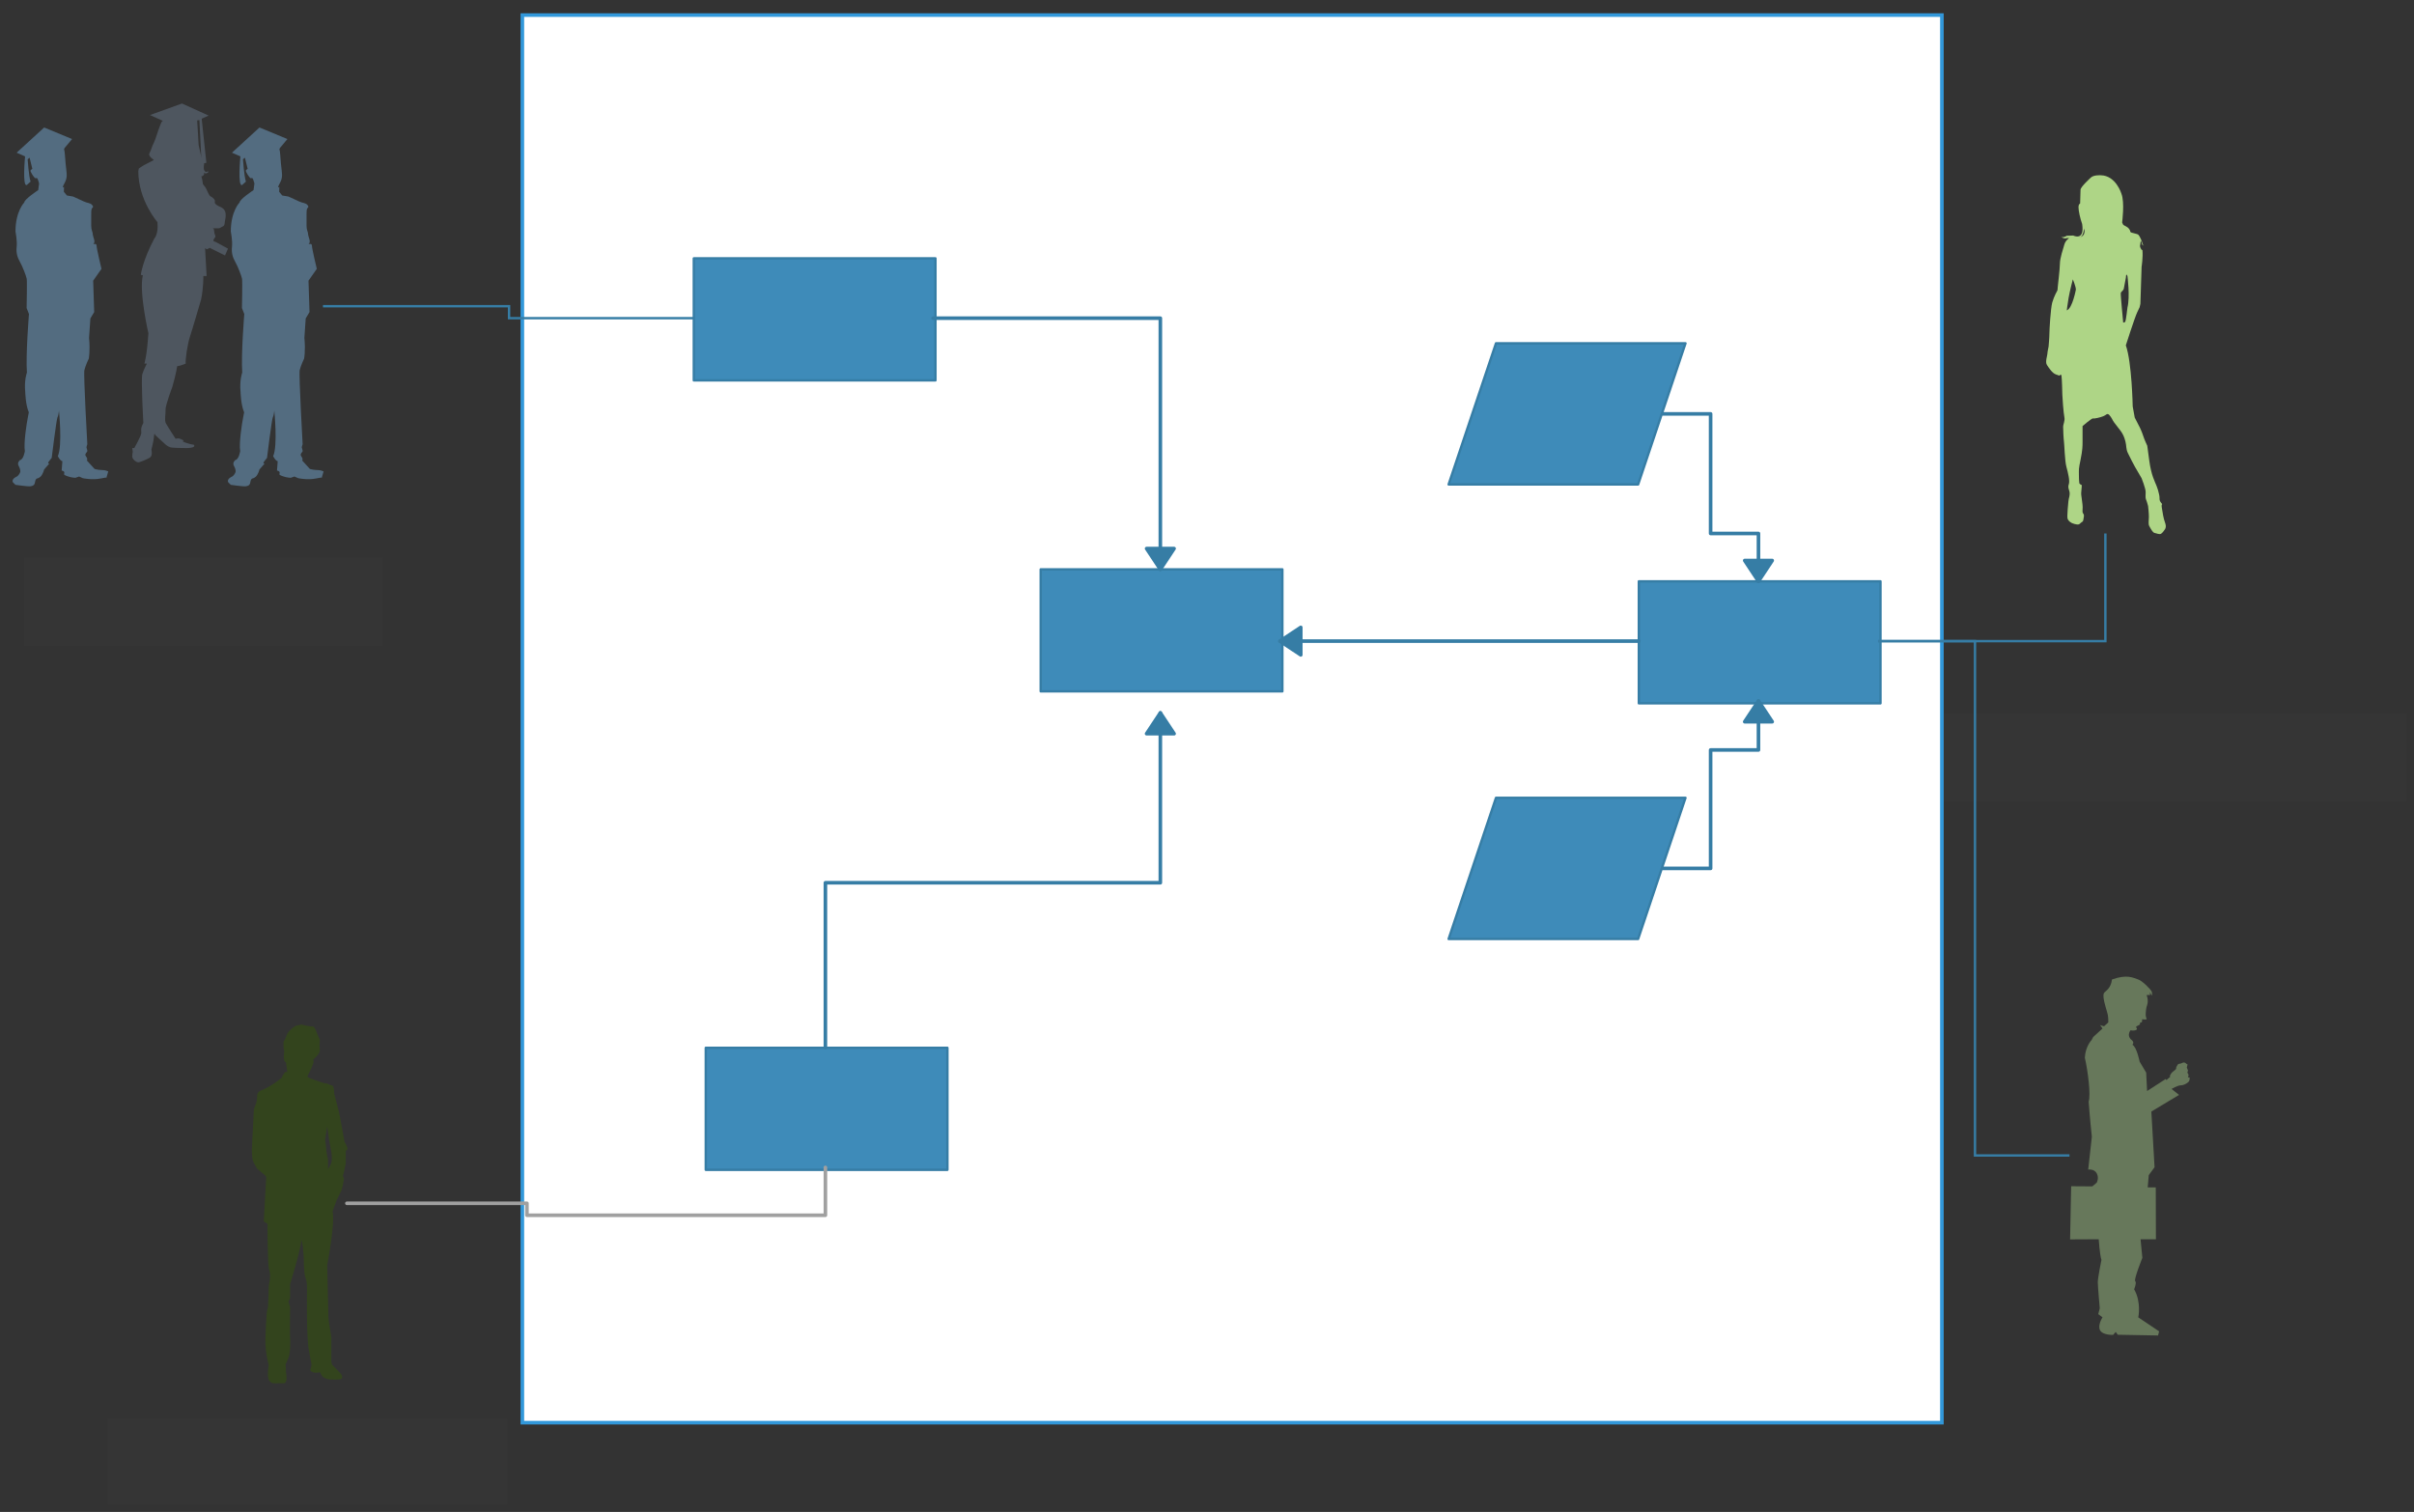 <svg xmlns="http://www.w3.org/2000/svg" xmlns:svg="http://www.w3.org/2000/svg" xmlns:xlink="http://www.w3.org/1999/xlink" version="1.0" viewBox="200 462 1009 632"><rect x="200" y="462" width="1009" height="632" fill="#333333" stroke="none"/><defs><style type="text/css">
        @font-face {
            font-family: 'lt_bold';
            src: url('undefined/assets/fonts/lato/lt-bold-webfont.woff2') format('woff2'),
                url('undefined/assets/fonts/lato/lt-bold-webfont.woff') format('woff');
            font-weight: normal;
            font-style: normal;
        }
        @font-face {
            font-family: 'lt_bold_italic';
            src: url('undefined/assets/fonts/lato/lt-bolditalic-webfont.woff2') format('woff2'),
                url('undefined/assets/fonts/lato/lt-bolditalic-webfont.woff') format('woff');
            font-weight: normal;
            font-style: normal;
        }
        @font-face {
            font-family: 'lt_italic';
            src: url('undefined/assets/fonts/lato/lt-italic-webfont.woff2') format('woff2'),
                url('undefined/assets/fonts/lato/lt-italic-webfont.woff') format('woff');
            font-weight: normal;
            font-style: normal;
        }
        @font-face {
            font-family: 'lt_regular';
            src: url('undefined/assets/fonts/lato/lt-regular-webfont.woff2') format('woff2'),
                url('undefined/assets/fonts/lato/lt-regular-webfont.woff') format('woff');
            font-weight: normal;
            font-style: normal;
        }
        @font-face {
            font-family: 'lt-hairline';
            src: url('undefined/assets/fonts/embed/lt-hairline-webfont.woff2') format('woff2'),
                url('undefined/assets/fonts/embed/lt-hairline-webfont.woff') format('woff');
            font-weight: normal;
            font-style: normal;
        }
        @font-face {
            font-family: 'lt-thinitalic';
            src: url('undefined/assets/fonts/embed/lt-thinitalic-webfont.woff2') format('woff2'),
                url('undefined/assets/fonts/embed/lt-thinitalic-webfont.woff') format('woff');
            font-weight: normal;
            font-style: normal;
        }
        @font-face {
            font-family: 'champagne';
            src: url('undefined/assets/fonts/embed/champagne-webfont.woff2') format('woff2'),
                url('undefined/assets/fonts/embed/champagne-webfont.woff') format('woff');
            font-weight: normal;
            font-style: normal;
        }
        @font-face {
            font-family: 'indie';
            src: url('undefined/assets/fonts/embed/indie-flower-webfont.woff2') format('woff2'),
                url('undefined/assets/fonts/embed/indie-flower-webfont.woff') format('woff');
            font-weight: normal;
            font-style: normal;
        }
        @font-face {
            font-family: 'bebas';
            src: url('undefined/assets/fonts/embed/bebasneue_regular-webfont.woff2') format('woff2'),
                url('undefined/assets/fonts/embed/bebasneue_regular-webfont.woff') format('woff');
            font-weight: normal;
            font-style: normal;
        }
        @font-face {
            font-family: 'bree';
            src: url('undefined/assets/fonts/embed/breeserif-regular-webfont.woff2') format('woff2'),
                url('undefined/assets/fonts/embed/breeserif-regular-webfont.woff') format('woff');
            font-weight: normal;
            font-style: normal;
        }
        @font-face {
            font-family: 'spartan';
            src: url('undefined/assets/fonts/embed/leaguespartan-bold-webfont.woff2') format('woff2'),
                url('undefined/assets/fonts/embed/leaguespartan-bold-webfont.woff') format('woff');
            font-weight: normal;
            font-style: normal;
        }
        @font-face {
            font-family: 'montserrat';
            src: url('undefined/assets/fonts/embed/montserrat-medium-webfont.woff2') format('woff2'),
                url('undefined/assets/fonts/embed/montserrat-medium-webfont.woff') format('woff');
            font-weight: normal;
            font-style: normal;
        }
        @font-face {
            font-family: 'open_sanscondensed';
            src: url('undefined/assets/fonts/embed/opensans-condlight-webfont.woff2') format('woff2'),
                url('undefined/assets/fonts/embed/opensans-condlight-webfont.woff') format('woff');
            font-weight: normal;
            font-style: normal;
        }
        @font-face {
            font-family: 'open_sansitalic';
            src: url('undefined/assets/fonts/embed/opensans-italic-webfont.woff2') format('woff2'),
                url('undefined/assets/fonts/embed/opensans-italic-webfont.woff') format('woff');
            font-weight: normal;
            font-style: normal;
        }
        @font-face {
            font-family: 'playfair';
            src: url('undefined/assets/fonts/embed/playfairdisplay-regular-webfont.woff2') format('woff2'),
                url('undefined/assets/fonts/embed/playfairdisplay-regular-webfont.woff') format('woff');
            font-weight: normal;
            font-style: normal;
        }
        @font-face {
            font-family: 'raleway';
            src: url('undefined/assets/fonts/embed/raleway-regular-webfont.woff2') format('woff2'),
                url('undefined/assets/fonts/embed/raleway-regular-webfont.woff') format('woff');
            font-weight: normal;
            font-style: normal;
        }
        @font-face {
            font-family: 'courier_prime';
            src: url('undefined/assets/fonts/embed/courier_prime-webfont.woff2') format('woff2'),
                url('undefined/assets/fonts/embed/courier_prime-webfont.woff') format('woff');
            font-weight: normal;
            font-style: normal;
        }
        p {
            margin: 0;
        }
        </style></defs><g id="brmcgoc6gb"><g transform="translate(1065 870)"><path d="M 17.744,1.451 C 17.744,1.451 17.619,3.624 16.219,5.301 C 14.82,6.976 13.991,6.541 14.246,9.025 C 14.501,11.507 15.774,14.859 16.027,16.288 C 16.281,17.716 16.218,19.392 16.218,19.392 L 14.438,21.005 L 12.782,20.51 L 13.8,21.937 L 9.921,25.476 L 9.223,26.78 C 9.223,26.78 6.636,29.408 6.423,34.167 C 7.695,39.651 8.967,49.686 8.014,52.48 C 8.014,52.48 8.46,58.935 9.349,67.192 L 7.823,80.91 C 7.823,80.91 10.304,80.473 11.385,82.462 C 12.466,84.449 11.385,86.374 11.385,86.374 L 9.541,87.925 L 0.699,87.863 L 0.255,110.086 L 12.212,110.023 C 12.212,110.023 12.656,116.542 13.357,118.653 C 13.357,118.653 11.83,126.164 11.83,127.964 C 11.83,129.764 12.657,138.89 12.657,138.89 L 12.021,141.311 L 13.801,142.675 C 13.801,142.675 11.639,145.967 12.783,148.078 C 13.929,150.186 18.254,150.001 18.254,150.001 L 19.335,148.76 L 20.163,149.941 L 37.017,150.251 L 37.461,148.514 L 28.749,142.676 C 28.749,142.676 30.147,136.468 27.029,130.945 C 27.029,130.945 28.177,128.089 27.476,127.531 C 26.774,126.971 30.464,117.785 30.464,117.785 L 29.702,110.025 L 36.125,110.025 L 36.063,88.358 L 32.691,88.358 L 33.137,83.208 L 35.554,79.917 L 34.217,56.638 L 45.793,49.685 L 42.676,47.203 C 42.676,47.203 45.117,45.702 46.552,45.678 C 46.676,45.676 46.798,45.668 46.916,45.651 C 48.4,45.444 49.947,44.327 50.097,43.686 C 50.247,43.044 50.415,42.38 49.99,42.361 C 49.569,42.34 49.355,42.466 49.673,41.823 C 49.991,41.18 49.251,40.374 49.251,40.374 C 49.251,40.374 49.61,39.566 49.483,39.317 C 49.355,39.069 49.036,38.263 49.036,38.263 L 49.355,36.958 L 48.825,36.648 C 48.825,36.648 48.295,36.027 47.66,36.131 C 47.023,36.235 46.978,36.545 46.047,36.648 C 45.116,36.751 45.307,37.102 44.841,37.703 C 44.374,38.304 44.884,38.634 44.205,39.194 C 43.526,39.753 42.677,40.373 42.467,40.787 C 42.253,41.202 41.937,41.718 41.937,41.718 L 42.106,42.111 L 40.516,43.477 L 40.198,43.043 L 32.439,48.069 L 32.056,40.373 L 29.322,35.779 C 29.322,35.779 28.092,29.55 26.268,28.703 C 26.268,28.703 27.414,27.811 25.823,26.592 C 25.823,26.592 23.808,25.062 25.505,22.681 C 25.505,22.681 27.053,23.031 27.923,22.494 C 28.352,22.229 28.208,21.97 28.043,21.726 C 27.871,21.473 27.673,21.236 28.05,21.025 C 28.792,20.611 29.449,20.26 29.449,20.26 L 29.449,19.577 L 30.274,19.267 L 30.403,18.024 C 30.403,18.024 30.911,18.233 31.865,18.128 C 32.819,18.023 31.759,17.921 31.865,15.748 C 31.97,13.576 32.291,12.644 32.291,12.644 C 32.291,12.644 33.268,10.635 32.247,7.967 L 33.773,7.884 L 33.453,6.749 L 34.516,8.199 C 34.516,8.199 34.62,6.957 34.303,6.336 C 33.985,5.714 30.591,1.991 28.577,1.37 C 26.564,0.748 24.083,-0.847 17.744,1.451 Z" fill="rgb(103, 120, 91)" stroke="#ffffff" stroke-width="NaN" stroke-linecap="round" stroke-linejoin="round"/></g></g><g id="5q1v655jqu"><g transform="translate(1055 535)"><path d="M 31.691,7.919 C 33.149,11.537 32.008,19.977 32.008,19.977 C 32.008,19.977 32.262,20.579 32.388,20.848 C 32.515,21.116 33.086,21.316 33.656,21.652 C 34.228,21.987 34.608,22.187 35.116,22.992 C 35.622,23.796 35.241,23.796 35.496,23.996 C 35.749,24.198 35.876,24.265 37.081,24.533 C 38.285,24.8 38.602,24.935 38.919,25.269 C 39.235,25.604 39.554,26.342 39.554,26.342 C 39.554,26.342 39.87,26.945 39.997,27.279 C 40.123,27.614 40.314,28.016 40.566,28.887 C 40.82,29.758 41.327,29.914 41.327,29.914 L 40.314,29.2 L 40.145,28.306 L 39.805,27.592 L 39.468,29.914 C 39.468,29.914 39.805,31.521 40.482,31.521 C 40.785,34.502 40.145,38.487 40.145,38.487 L 39.637,54.028 L 39.298,55.456 L 38.284,57.6 C 37.269,59.744 33.552,71.355 33.552,71.355 C 36.087,78.5 36.425,96.898 36.425,96.898 L 37.27,101.543 L 39.468,105.83 C 39.468,105.83 40.314,107.616 40.82,109.225 C 41.327,110.833 42.51,113.333 42.51,113.333 L 43.356,119.584 C 44.202,125.837 45.725,128.338 46.4,130.124 C 47.076,131.91 46.906,131.553 47.413,133.518 C 47.921,135.483 47.245,135.841 48.259,137.091 C 49.275,138.341 48.259,137.091 48.598,139.235 C 48.936,141.38 49.275,143.699 49.951,145.486 C 50.626,147.273 49.951,148.166 49.951,148.166 C 49.951,148.166 48.935,149.774 48.26,150.13 C 47.584,150.488 46.402,149.953 45.557,149.775 C 44.711,149.596 43.866,147.811 43.358,146.918 C 42.85,146.025 43.189,144.594 43.189,142.988 C 43.189,141.381 42.85,138.52 42.85,138.52 C 42.85,138.52 42.344,136.556 42.006,135.842 C 41.668,135.127 41.836,134.056 41.836,132.625 C 41.836,131.197 40.147,126.91 40.147,126.91 C 40.147,126.91 37.779,122.801 37.442,122.264 C 37.104,121.729 35.243,118.156 34.399,116.369 C 33.554,114.583 33.892,113.512 33.384,111.547 C 32.876,109.581 32.369,108.51 31.355,107.081 C 30.342,105.651 28.481,103.508 28.143,102.794 C 27.806,102.078 26.79,100.292 26.115,100.114 C 25.439,99.935 25.439,100.47 24.086,101.008 C 22.734,101.543 20.368,102.078 19.861,101.901 C 19.354,101.722 15.465,105.116 15.465,105.116 L 15.465,111.725 C 15.465,113.333 15.465,115.12 14.62,119.229 C 13.773,123.335 13.943,122.98 13.943,125.66 C 13.943,128.339 14.113,128.339 14.113,128.874 C 14.113,129.411 15.127,129.767 15.127,129.767 C 15.127,129.767 15.127,131.018 14.959,132.269 C 14.79,133.519 14.959,134.233 15.127,135.485 C 15.295,136.736 15.634,138.7 15.465,140.13 C 15.296,141.558 15.804,141.558 15.971,142.095 C 16.141,142.63 15.971,143.165 15.804,144.239 C 15.634,145.308 15.296,144.953 14.62,145.668 C 13.943,146.382 13.605,146.382 12.084,146.025 C 10.563,145.667 9.548,144.774 9.21,143.88 C 8.872,142.986 9.547,136.557 9.547,136.557 L 9.717,135.486 C 9.717,135.486 10.224,133.878 10.054,132.806 C 9.885,131.735 9.209,130.84 9.717,129.412 C 10.224,127.981 9.378,124.588 8.702,122.088 C 8.026,119.587 7.857,112.62 7.688,111.549 C 7.519,110.476 7.35,106.725 7.35,105.476 C 7.35,104.225 8.196,102.975 7.857,101.367 C 7.519,99.76 7.013,92.971 7.013,92.078 C 7.013,91.185 6.843,85.47 6.674,84.22 C 6.505,82.969 5.828,84.041 5.828,84.041 L 4.307,83.506 C 2.785,82.969 1.432,80.825 0.588,79.575 C -0.258,78.324 0.756,75.644 0.756,74.93 C 0.756,74.216 1.264,71.894 1.264,71.894 C 1.264,71.894 1.602,68.142 1.602,66.535 C 1.602,64.928 2.11,55.996 2.785,53.495 C 3.461,50.994 4.984,48.315 4.984,48.315 C 4.984,47.422 5.997,39.563 5.997,37.24 C 5.997,34.917 7.35,30.989 7.857,29.202 C 8.364,27.415 9.886,26.521 9.886,26.521 L 8.869,26.521 C 7.686,27.058 6.503,25.986 6.503,25.986 C 7.517,26.521 9.038,25.45 9.038,25.45 C 7.686,25.628 11.574,25.45 11.574,25.45 C 11.574,25.45 16.413,27.95 15.294,20.626 C 14.448,18.304 13.773,15.089 13.773,13.66 C 13.773,12.231 14.448,12.052 14.448,12.052 C 14.448,12.052 14.618,7.586 14.618,6.336 C 14.618,5.086 19.013,1.156 19.013,1.156 C 20.197,0.084 23.07,0.263 23.07,0.263 C 29.409,0.373 31.691,7.919 31.691,7.919 Z M 9.63,51.527 C 9.123,54.474 8.869,56.752 8.869,56.752 C 11.279,55.813 12.673,48.044 12.673,48.044 C 12.673,46.838 11.406,43.757 11.406,43.757 C 11.406,43.757 10.139,48.579 9.63,51.527 Z M 32.707,47.642 C 32.578,48.446 31.564,48.848 31.438,49.517 C 31.311,50.187 32.452,61.842 32.452,61.842 C 32.452,61.842 33.087,61.842 33.34,61.44 C 33.594,61.038 34.229,55.545 34.229,55.545 C 35.369,50.99 34.229,42.416 34.229,42.416 C 33.594,40.808 33.594,42.952 33.594,42.952 C 33.594,42.952 32.832,46.838 32.707,47.642 Z M 16.161,22.456 C 16.161,22.456 15.781,26.073 14.259,26.14 C 12.737,26.207 17.111,26.743 16.161,22.456 Z" fill="rgb(174, 213, 134)" stroke="#ffffff" stroke-width="NaN" stroke-linecap="round" stroke-linejoin="round"/></g></g><g id="p7yycwcox6"><g transform="translate(205 515)"><path d="M 7.785,22.912 L 6.25,24.294 C 4.227,25.423 5.483,12.38 5.483,12.38 L 1.951,10.825 L 13.465,0.292 L 25.13,5.127 L 22.017,8.847 L 21.774,9.355 C 22.152,10.479 22.099,12.182 22.423,15.331 C 22.912,20.071 23.322,21.06 21.934,23.628 C 20.546,26.196 21.752,25.109 21.752,25.109 L 21.689,27.184 L 22.977,28.725 L 25.568,29.16 C 25.568,29.16 28.224,30.346 29.899,31.155 C 31.574,31.964 32.716,31.729 33.534,32.716 C 34.349,33.702 33.534,33.702 33.331,34.296 C 33.127,34.889 33.126,35.877 33.126,37.063 L 33.126,41.409 C 33.126,43.188 33.739,43.978 33.739,44.571 C 33.739,45.163 33.944,45.755 34.35,47.139 C 34.758,48.522 33.944,49.114 33.944,49.114 C 33.944,49.114 35.372,48.521 35.372,49.707 C 35.372,50.892 37.415,59.387 37.415,59.387 L 33.944,64.325 L 34.371,77.443 L 32.78,80.109 L 32.225,88.23 C 32.755,93.759 32.104,96.922 32.104,96.922 C 32.104,96.922 30.673,99.885 30.267,101.742 C 29.858,103.599 31.492,132.678 31.492,132.678 L 31.125,133.924 C 31.125,133.924 31.287,134.654 31.492,135.345 C 31.695,136.036 30.061,136.631 30.941,137.776 C 31.82,138.921 31.305,139.494 31.305,139.494 L 34.556,143.05 L 35.985,143.347 C 35.985,143.347 37.824,143.545 38.435,143.545 C 39.047,143.545 40.252,144.06 40.252,144.06 L 39.455,146.786 C 39.455,146.786 40.476,146.312 37.066,147.022 C 33.658,147.733 29.653,146.904 29.653,146.904 L 28.059,146.193 L 26.528,146.726 C 26.528,146.726 24.956,146.705 23.322,146.113 C 21.686,145.521 21.688,145.521 21.872,144.712 C 22.058,143.902 20.769,143.704 20.769,143.704 L 21.077,139.792 C 20.056,139.594 19.177,137.659 19.177,137.659 C 21.159,133.352 19.647,118.654 19.647,118.654 C 19.647,118.654 19.444,120.828 19.035,121.421 C 18.625,122.013 16.604,138.43 16.604,138.43 C 16.604,138.43 15.991,139.082 15.358,139.991 C 14.725,140.9 15.626,140.741 15.626,140.741 L 13.419,143.291 C 13.419,143.291 13.297,144.18 12.501,145.522 C 11.704,146.866 10.478,147.023 10.478,147.023 C 10.478,147.023 9.846,147.102 9.642,148.486 C 9.438,149.869 8.825,150.067 7.805,150.264 C 6.785,150.461 1.474,149.671 1.474,149.671 L 0.37,148.565 C -0.325,147.064 2.27,146.075 2.27,146.075 C 2.27,146.075 3.516,144.929 3.495,143.942 C 3.475,142.955 2.903,141.966 2.903,141.966 C 1.882,140.385 3.373,139.318 3.373,139.318 C 4.864,139.042 5.394,135.587 5.394,135.587 C 4.823,132.366 6.168,123.79 6.576,121.817 C 6.984,119.839 7.049,119.347 7.049,119.347 C 5.682,116.284 5.556,110.95 5.556,110.95 C 5.044,105.874 6.252,102.753 6.252,102.753 C 5.72,95.143 7.107,78.27 7.107,78.27 L 6.128,75.783 C 6.128,75.783 6.372,64.72 6.167,63.534 C 5.963,62.348 4.33,58.2 3.31,56.421 C 2.289,54.643 1.676,52.668 1.963,50.179 C 2.248,47.69 1.472,43.778 1.472,43.778 C 1.472,35.284 5.148,31.628 5.148,31.628 C 5.148,30.295 10.968,26.473 10.968,26.473 L 11.337,23.746 C 11.337,23.746 11.122,22.738 10.783,21.908 C 10.446,21.079 9.895,21.552 9.895,21.552 C 9.007,21.198 7.751,18.737 7.72,18.412 C 7.689,18.085 8.517,17.583 8.517,17.583 L 7.377,12.932 L 6.555,13.577 C 6.555,13.577 7.033,20.741 7.785,22.912 Z" fill="rgb(83, 108, 128)" stroke="#ffffff" stroke-width="NaN" stroke-linecap="round" stroke-linejoin="round"/></g></g><g id="cgixoun8i9"><g transform="translate(255 505)"><path d="M 9.241,140.431 C 9.241,139.737 9.558,138.249 9.558,138.249 L 9.979,138.944 L 14.3,142.911 C 14.3,142.911 15.248,143.706 16.3,144.003 C 17.354,144.3 23.465,144.3 23.465,144.3 C 27.363,144.102 25.994,142.911 25.994,142.911 C 23.254,142.515 21.359,141.522 21.359,141.522 L 21.78,141.126 C 21.78,141.126 21.253,140.828 20.303,140.431 C 19.355,140.035 18.407,140.431 18.407,140.431 C 18.407,140.431 14.93,135.076 14.299,133.884 C 13.665,132.695 14.299,129.917 14.193,128.231 C 14.088,126.544 17.039,118.709 17.039,118.709 C 18.724,112.856 19.039,110.078 19.039,110.078 C 20.409,109.979 22.621,108.988 22.621,108.988 C 22.412,107.4 23.359,100.854 24.414,97.679 C 25.467,94.505 29.05,82.204 29.05,82.204 C 30.103,77.145 29.998,72.385 29.998,72.385 L 31.368,72.385 L 30.716,60.717 C 30.716,60.717 31.368,61.275 31.642,61.155 C 31.915,61.034 32.671,60.606 32.671,60.606 L 39.055,63.785 L 40.289,60.934 L 35.04,58.085 C 35.04,58.085 34.317,58.001 34.212,57.605 C 34.107,57.208 34.634,56.612 34.95,56.117 C 35.265,55.621 34.634,54.827 34.634,54.53 C 34.634,54.233 34.529,53.439 34.421,52.936 C 34.315,52.433 33.792,52.448 33.792,52.448 L 36.215,52.448 C 37.059,52.448 37.163,52.051 38.112,51.654 C 39.06,51.257 38.849,50.166 39.06,49.175 C 39.272,48.183 39.586,46.695 39.06,45.305 C 38.534,43.917 36.742,43.322 36.742,43.322 C 36.742,43.322 35.688,42.925 35.057,42.231 C 34.423,41.537 35.057,41.339 34.739,40.645 C 34.424,39.951 33.582,39.355 32.95,39.057 C 32.317,38.76 31.158,35.586 30.842,35.288 C 30.526,34.99 29.789,33.899 29.789,33.899 C 29.789,33.899 29.684,32.609 29.367,31.419 C 29.051,30.229 29.156,30.824 29.577,30.626 C 29.999,30.428 30.315,29.932 30.315,29.932 C 30.315,29.932 30.315,28.742 30.525,29.237 C 30.737,29.733 31.473,29.436 31.896,29.138 C 32.317,28.84 32,28.344 31.579,28.742 C 31.158,29.138 30.631,28.742 30.315,28.049 C 29.999,27.354 30.33,25.259 30.33,25.259 L 31.256,25.04 L 29.301,6.625 L 32.182,5.311 L 21.064,0.27 L 7.68,5.091 L 13.034,7.502 L 12.508,8.007 C 12.508,8.007 11.453,10.387 10.61,13.164 C 9.767,15.942 8.714,17.926 8.714,17.926 C 8.714,17.926 8.081,19.91 7.449,21.1 C 6.816,22.291 9.346,23.877 9.346,23.877 L 5.131,26.06 C 4.076,26.655 3.025,27.449 3.025,27.449 C 3.025,27.449 2.809,28.376 2.809,28.542 C 2.819,40.789 10.821,49.867 10.821,49.867 C 11.243,55.025 9.557,56.613 9.557,56.613 C 4.5,66.135 3.867,71.888 3.867,71.888 L 4.711,72.087 C 3.025,79.03 7.028,96.29 7.028,96.29 C 6.397,106.011 5.343,108.986 5.343,108.986 L 6.397,108.986 C 6.397,108.986 5.132,111.366 4.5,113.35 C 3.867,115.334 4.921,133.784 4.921,133.784 C 3.656,136.165 4.077,136.76 4.077,137.95 C 4.077,139.141 1.127,144.298 1.127,144.298 L 0.285,144.298 L 0.494,145.887 C 0.494,145.887 0.285,146.679 0.285,147.87 C 0.285,149.059 2.181,150.448 3.025,150.251 C 3.867,150.052 6.397,149.06 7.661,148.267 C 8.925,147.474 8.294,144.895 8.294,144.895 C 8.294,144.895 9.241,141.126 9.241,140.431 Z M 28.343,7.204 C 28.343,7.204 29.065,21.123 29.065,21.537 C 29.065,21.951 29.27,23.19 29.27,23.19 L 28.035,17.679 L 27.417,7.341 L 28.343,7.204 Z" fill="rgb(78, 86, 95)" stroke="#ffffff" stroke-width="NaN" stroke-linecap="round" stroke-linejoin="round"/></g></g><g id="2kxcxcrfpq"><g transform="translate(295 515)"><path d="M 7.785,22.912 L 6.25,24.294 C 4.227,25.423 5.483,12.38 5.483,12.38 L 1.951,10.825 L 13.465,0.292 L 25.13,5.127 L 22.017,8.847 L 21.774,9.355 C 22.152,10.479 22.099,12.182 22.423,15.331 C 22.912,20.071 23.322,21.06 21.934,23.628 C 20.546,26.196 21.752,25.109 21.752,25.109 L 21.689,27.184 L 22.977,28.725 L 25.568,29.16 C 25.568,29.16 28.224,30.346 29.899,31.155 C 31.574,31.964 32.716,31.729 33.534,32.716 C 34.349,33.702 33.534,33.702 33.331,34.296 C 33.127,34.889 33.126,35.877 33.126,37.063 L 33.126,41.409 C 33.126,43.188 33.739,43.978 33.739,44.571 C 33.739,45.163 33.944,45.755 34.35,47.139 C 34.758,48.522 33.944,49.114 33.944,49.114 C 33.944,49.114 35.372,48.521 35.372,49.707 C 35.372,50.892 37.415,59.387 37.415,59.387 L 33.944,64.325 L 34.371,77.443 L 32.78,80.109 L 32.225,88.23 C 32.755,93.759 32.104,96.922 32.104,96.922 C 32.104,96.922 30.673,99.885 30.267,101.742 C 29.858,103.599 31.492,132.678 31.492,132.678 L 31.125,133.924 C 31.125,133.924 31.287,134.654 31.492,135.345 C 31.695,136.036 30.061,136.631 30.941,137.776 C 31.82,138.921 31.305,139.494 31.305,139.494 L 34.556,143.05 L 35.985,143.347 C 35.985,143.347 37.824,143.545 38.435,143.545 C 39.047,143.545 40.252,144.06 40.252,144.06 L 39.455,146.786 C 39.455,146.786 40.476,146.312 37.066,147.022 C 33.658,147.733 29.653,146.904 29.653,146.904 L 28.059,146.193 L 26.528,146.726 C 26.528,146.726 24.956,146.705 23.322,146.113 C 21.686,145.521 21.688,145.521 21.872,144.712 C 22.058,143.902 20.769,143.704 20.769,143.704 L 21.077,139.792 C 20.056,139.594 19.177,137.659 19.177,137.659 C 21.159,133.352 19.647,118.654 19.647,118.654 C 19.647,118.654 19.444,120.828 19.035,121.421 C 18.625,122.013 16.604,138.43 16.604,138.43 C 16.604,138.43 15.991,139.082 15.358,139.991 C 14.725,140.9 15.626,140.741 15.626,140.741 L 13.419,143.291 C 13.419,143.291 13.297,144.18 12.501,145.522 C 11.704,146.866 10.478,147.023 10.478,147.023 C 10.478,147.023 9.846,147.102 9.642,148.486 C 9.438,149.869 8.825,150.067 7.805,150.264 C 6.785,150.461 1.474,149.671 1.474,149.671 L 0.37,148.565 C -0.325,147.064 2.27,146.075 2.27,146.075 C 2.27,146.075 3.516,144.929 3.495,143.942 C 3.475,142.955 2.903,141.966 2.903,141.966 C 1.882,140.385 3.373,139.318 3.373,139.318 C 4.864,139.042 5.394,135.587 5.394,135.587 C 4.823,132.366 6.168,123.79 6.576,121.817 C 6.984,119.839 7.049,119.347 7.049,119.347 C 5.682,116.284 5.556,110.95 5.556,110.95 C 5.044,105.874 6.252,102.753 6.252,102.753 C 5.72,95.143 7.107,78.27 7.107,78.27 L 6.128,75.783 C 6.128,75.783 6.372,64.72 6.167,63.534 C 5.963,62.348 4.33,58.2 3.31,56.421 C 2.289,54.643 1.676,52.668 1.963,50.179 C 2.248,47.69 1.472,43.778 1.472,43.778 C 1.472,35.284 5.148,31.628 5.148,31.628 C 5.148,30.295 10.968,26.473 10.968,26.473 L 11.337,23.746 C 11.337,23.746 11.122,22.738 10.783,21.908 C 10.446,21.079 9.895,21.552 9.895,21.552 C 9.007,21.198 7.751,18.737 7.72,18.412 C 7.689,18.085 8.517,17.583 8.517,17.583 L 7.377,12.932 L 6.555,13.577 C 6.555,13.577 7.033,20.741 7.785,22.912 Z" fill="rgb(83, 108, 128)" stroke="#ffffff" stroke-width="NaN" stroke-linecap="round" stroke-linejoin="round"/></g></g><g id="1lqq64ucbf"><g transform="translate(305 890)"><path d="M 20.913,0.257 L 22.636,0.653 L 24.874,1.049 L 25.735,1.049 C 26.596,1.049 27.629,4.223 27.629,4.223 L 28.663,6.604 C 28.663,6.604 28.491,9.38 28.663,10.967 C 28.835,12.554 25.907,14.935 25.907,14.935 L 26.079,15.728 C 26.079,17.117 23.497,21.877 23.497,21.877 C 23.669,22.67 25.735,23.066 28.317,24.059 C 30.901,25.051 31.418,24.852 31.418,24.852 C 31.418,24.852 33.312,25.646 34.001,25.844 C 34.689,26.042 34.689,29.216 34.689,29.216 C 34.689,29.216 36.412,35.563 36.755,37.15 C 37.098,38.737 38.995,49.25 38.995,49.25 C 38.995,49.25 40.544,51.829 40.2,52.424 C 39.856,53.02 39.511,53.02 39.511,53.02 L 39.511,58.574 C 39.511,58.574 39.167,59.566 38.995,60.756 C 38.821,61.946 38.306,63.533 38.306,63.533 L 38.65,64.326 C 38.996,65.12 37.789,69.483 37.789,69.483 L 35.724,73.649 L 34.002,78.409 C 35.207,82.972 31.763,100.823 31.763,100.823 C 31.763,100.823 32.28,121.254 32.28,122.642 C 32.28,124.03 33.486,130.775 33.486,130.775 L 33.486,141.288 L 33.83,142.477 C 33.83,142.477 36.585,145.254 37.274,146.048 C 37.962,146.841 38.134,147.436 37.962,148.031 C 37.789,148.626 36.584,148.824 32.969,148.626 C 29.353,148.428 28.836,145.649 28.836,145.649 L 27.114,145.848 C 24.703,145.649 24.703,144.659 24.703,144.659 L 25.22,142.476 L 24.186,136.922 C 22.982,131.567 23.327,112.326 23.327,110.739 C 23.327,109.152 23.327,107.763 22.638,105.978 C 21.949,104.193 21.949,97.449 21.949,97.449 C 21.433,89.912 20.916,90.507 20.916,90.507 C 20.916,93.681 16.268,108.756 16.268,108.756 L 16.268,114.508 L 15.579,116.095 L 16.268,118.475 C 16.268,118.475 16.096,130.178 16.268,131.567 C 16.44,132.956 16.268,137.121 15.924,138.509 C 15.578,139.898 14.373,142.278 14.373,142.278 L 14.546,145.649 C 14.546,145.649 15.063,148.427 14.546,149.419 C 14.029,150.41 14.373,150.213 11.963,150.213 C 9.553,150.213 8.519,150.609 7.486,149.023 C 6.452,147.436 7.314,142.676 7.314,142.676 C 5.591,135.932 5.936,131.369 5.936,131.369 C 5.936,131.369 6.28,120.063 6.798,119.269 C 7.315,118.476 7.142,109.748 7.486,108.558 C 7.83,107.368 8.174,104.591 7.486,102.806 C 6.798,101.021 6.798,83.566 6.798,83.566 L 5.248,82.574 L 6.28,63.928 L 5.592,63.135 L 2.493,60.556 C 2.493,60.556 1.287,58.573 0.771,57.382 C 0.254,56.192 0.254,52.621 0.254,52.621 L 1.116,35.762 C 1.116,35.762 1.46,34.572 1.976,33.381 C 2.494,32.192 2.494,30.009 2.494,30.009 C 2.494,28.62 3.699,28.026 3.699,28.026 C 8.693,26.043 12.825,22.472 12.825,22.472 C 12.998,21.481 14.203,20.092 14.203,20.092 L 15.064,20.092 L 14.547,16.124 C 12.997,15.529 13.857,11.364 13.857,11.364 C 13.341,10.372 13.513,7.397 13.513,7.397 C 14.202,6.603 14.719,5.016 14.719,5.016 C 15.236,2.833 18.508,0.85 18.508,0.85 L 20.913,0.257 Z M 30.901,48.259 C 30.901,48.259 31.418,52.424 31.418,53.02 C 31.418,53.615 32.106,56.59 32.106,56.59 L 32.106,60.755 L 33.311,58.573 C 33.311,58.573 34.172,56.788 33.311,52.622 C 32.45,48.458 31.761,42.903 31.761,42.903 L 30.901,48.259 Z" fill="rgb(51, 68, 29)" stroke="#ffffff" stroke-width="NaN" stroke-linecap="round" stroke-linejoin="round"/></g></g><g id="2gjq5qsgj2"><g transform="translate(210 695)"><rect x="0" y="0" width="150" height="37" fill="rgba(255,255,255,0.01)" stroke="rgba(255,255,255,0.01)" stroke-width="NaN" stroke-linecap="round" stroke-linejoin="round"/></g></g><g id="1x26hb89zk"><g transform="translate(245 1055)"><rect x="0" y="0" width="167" height="36" fill="rgba(255,255,255,0.01)" stroke="rgba(255,255,255,0.01)" stroke-width="NaN" stroke-linecap="round" stroke-linejoin="round"/></g></g><g id="243y2q7zcm"><g transform="translate(1000 760)"><rect x="0" y="0" width="206" height="37" fill="rgba(255,255,255,0.01)" stroke="rgba(255,255,255,0.01)" stroke-width="NaN" stroke-linecap="round" stroke-linejoin="round"/></g></g><g id="1j3c4ebe9d"><g transform="translate(415 465)"><path d="M 3.333,3.306 L 596.667,3.306 L 596.667,591.695 L 3.333,591.695 Z" fill="rgb(255, 255, 255)" stroke="rgb(50, 152, 218)" stroke-width="1.5" vector-effect="non-scaling-stroke"/></g></g><g id="1nmc5mkl2s"><g transform="translate(490 570)"><rect x="0" y="0" width="101" height="51" fill="#3e8bb9ff" stroke="#367da5" stroke-width="1" stroke-linecap="round" stroke-linejoin="round"/></g></g><g id="jz86ddnjs2"><g transform="translate(885 705)"><rect x="0" y="0" width="101" height="51" fill="#3e8bb9ff" stroke="#367da5" stroke-width="1" stroke-linecap="round" stroke-linejoin="round"/></g></g><g id="yve7ibqzez"><g transform="translate(495 900)"><rect x="0" y="0" width="101" height="51" fill="#3e8bb9ff" stroke="#367da5" stroke-width="1" stroke-linecap="round" stroke-linejoin="round"/></g></g><g id="14an58uq74"><g transform="translate(635 700)"><rect x="0" y="0" width="101" height="51" fill="#3e8bb9ff" stroke="#367da5" stroke-width="1" stroke-linecap="round" stroke-linejoin="round"/></g></g><g id="1eg2oha6h5"><g transform="translate(805 795)"><path d="M 20.3,0.5 L 99.5,0.5 L 79.7,59.5 L 0.5,59.5 L 20.3,0.5" fill="rgb(62, 139, 185)" stroke="rgb(54, 125, 165)" stroke-width="1" stroke-linecap="round" stroke-linejoin="round" stroke-dasharray="100 0"/></g></g><g id="1r55f0xynr"><g transform="translate(805 605)"><path d="M 20.3,0.5 L 99.5,0.5 L 79.7,59.5 L 0.5,59.5 L 20.3,0.5" fill="rgb(62, 139, 185)" stroke="rgb(54, 125, 165)" stroke-width="1" stroke-linecap="round" stroke-linejoin="round" stroke-dasharray="100 0"/></g></g><g id="5eaek8ltlz"><g><path d="M 985,730 L 1080,730 L 1080,685" fill="none" stroke="#367da5"/></g></g><g id="1berm4sso1"><g><path d="M 985,730 L 1025.5,730 L 1025.5,837.5 L 1025.5,945 L 1065,945" fill="none" stroke="#367da5"/></g></g><g id="1fxyetuafi"><g><path d="M 895,635 L 915,635 L 915,660 L 915,685 L 925,685 L 935,685 L 935,705" fill="none" stroke="#367da5" stroke-width="1.5" stroke-linecap="round" stroke-linejoin="round"/><path d="M 935,705 L 940.75,696.304 L 929.25,696.304 Z" fill="#367da5" stroke="#367da5" stroke-width="1.5" stroke-linecap="round" stroke-linejoin="round"/></g></g><g id="2f29pvf517"><g><path d="M 895,825 L 915,825 L 915,800.25 L 915,775.5 L 925,775.5 L 935,775.5 L 935,755" fill="none" stroke="#367da5" stroke-width="1.5" stroke-linecap="round" stroke-linejoin="round"/><path d="M 935,755 L 929.25,763.696 L 940.75,763.696 Z" fill="#367da5" stroke="#367da5" stroke-width="1.5" stroke-linecap="round" stroke-linejoin="round"/></g></g><g id="298twkdeon"><g><path d="M 490,595 L 412.776,595 L 412.776,592.5 L 412.776,590 L 335,590" fill="none" stroke="#367da5"/></g></g><g id="1336ot976j"><g><path d="M 345,965 L 420.25,965 L 420.25,967.5 L 420.25,970 L 482.625,970 L 545,970 L 545,950" fill="none" stroke="#a0a0a0" stroke-width="1.5" stroke-linecap="round" stroke-linejoin="round"/></g></g><g id="1rlhi97fzx"><g><path d="M 545,900 L 545,831 L 615,831 L 685,831 L 685,760" fill="none" stroke="#367da5" stroke-width="1.5" stroke-linecap="round" stroke-linejoin="round"/><path d="M 685,760 L 679.25,768.696 L 690.75,768.696 Z" fill="#367da5" stroke="#367da5" stroke-width="1.5" stroke-linecap="round" stroke-linejoin="round"/></g></g><g id="491as0pua3"><g><path d="M 590,595 L 685,595 L 685,700" fill="none" stroke="#367da5" stroke-width="1.5" stroke-linecap="round" stroke-linejoin="round"/><path d="M 685,700 L 690.75,691.304 L 679.25,691.304 Z" fill="#367da5" stroke="#367da5" stroke-width="1.5" stroke-linecap="round" stroke-linejoin="round"/></g></g><g id="2ah6rl6wi3"><g><path d="M 885,730 L 735,730" fill="none" stroke="#367da5" stroke-width="1.5" stroke-linecap="round" stroke-linejoin="round"/><path d="M 735,730 L 743.696,735.75 L 743.696,724.25 Z" fill="#367da5" stroke="#367da5" stroke-width="1.5" stroke-linecap="round" stroke-linejoin="round"/></g></g></svg>
